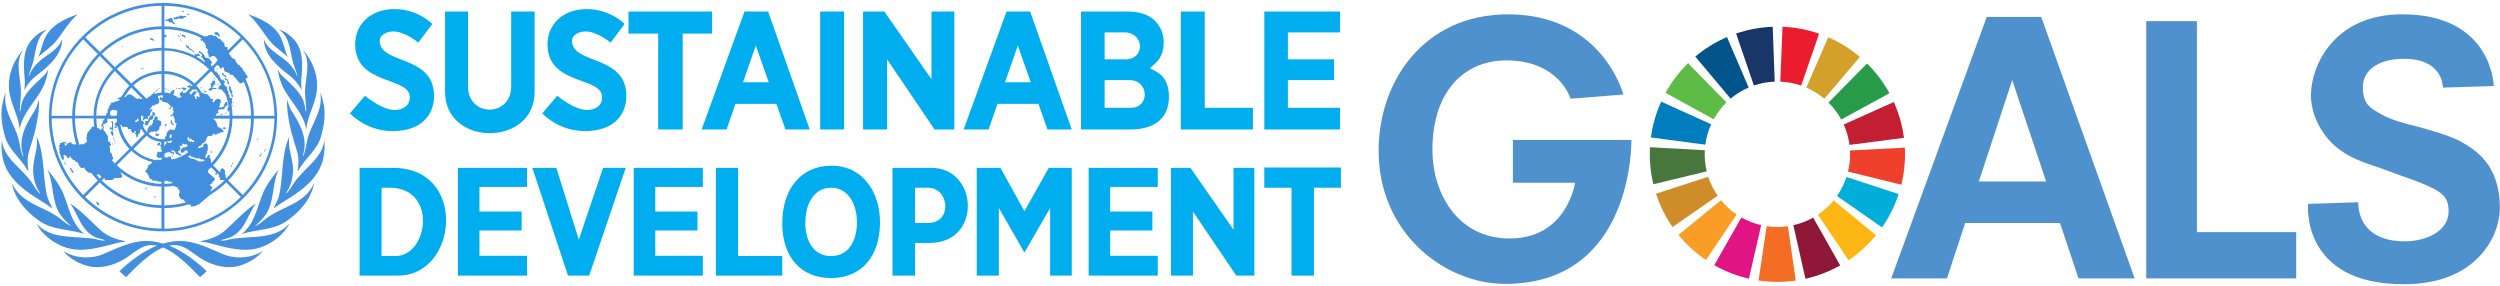<?xml version="1.0" encoding="UTF-8"?> <svg xmlns="http://www.w3.org/2000/svg" width="786" height="90" viewBox="0 0 786 90" fill="none"><g clip-path="url(#clip0_8863_174880)"><path d="M51.248 0.945C45.474 0.945 40.027 2.318 35.19 4.758L35.582 5.521C40.245 3.168 45.43 1.882 50.812 1.817V8.288C46.432 8.353 42.271 9.421 38.589 11.251L38.981 12.014C42.619 10.205 46.65 9.225 50.812 9.159V15.02C47.544 15.086 44.471 15.87 41.704 17.221C39.635 18.223 37.761 19.552 36.127 21.121L31.987 16.959C34.079 14.933 36.453 13.277 39.003 12.014L38.611 11.251C35.952 12.58 33.512 14.301 31.399 16.349L26.801 11.752C29.438 9.181 32.401 7.09 35.604 5.477L35.212 4.715C28.218 8.222 22.531 13.953 19.067 20.968C16.713 25.74 15.363 31.122 15.363 36.808C15.363 40.294 15.864 43.693 16.801 46.918L17.65 46.7C16.757 43.65 16.278 40.469 16.234 37.222H22.683C22.727 39.924 23.141 42.582 23.904 45.109L24.753 44.892C24.012 42.43 23.599 39.859 23.555 37.2H29.416C29.438 38.072 29.503 38.922 29.612 39.75C29.198 39.793 28.828 39.924 28.828 39.924L28.653 40.512C28.261 40.578 28 41.253 28 41.253C27.673 41.362 27.411 41.776 27.52 41.885C27.629 41.994 27.346 42.037 27.346 42.037V42.844L27.172 43.105L27.215 43.977C27.433 43.977 27.39 44.391 27.39 44.391C27.019 44.434 27.106 44.913 27.106 44.913L26.344 45.175L26.191 45.393L25.254 45.349L24.993 45.611C24.906 45.371 24.84 45.131 24.753 44.892L23.904 45.109C23.925 45.197 23.947 45.284 23.991 45.371H22.923L22.858 45.197L22.487 45.131L22.444 44.717L21.899 44.761L21.79 44.979L21.202 45.022C21.245 45.393 20.614 45.938 20.548 45.785C20.483 45.632 20.069 45.24 20.265 45.153C20.439 45.088 20.919 45.001 20.919 45.001V44.739L19.568 44.696L19.415 44.913L18.871 44.957V45.545L18.609 45.611C18.435 45.72 18.653 46.134 18.653 46.134C18.914 46.395 18.609 46.787 18.609 46.787C18.391 47.005 18.783 47.419 18.783 47.419C19.067 47.484 18.609 47.702 18.609 47.702C18.674 48.073 18.892 48.182 18.892 48.182C18.674 48.552 19.045 48.726 19.045 48.726L19.088 49.358L19.35 49.511V49.925L19.502 50.186H20.091L20.069 49.315C19.568 48.726 20.505 48.574 20.548 48.792C20.592 49.01 20.984 49.118 20.984 49.118C21.049 49.663 21.681 49.99 21.855 49.445C22.03 48.901 22.182 49.227 22.291 49.489C22.4 49.75 23.097 50.382 23.097 50.382H23.642L23.708 50.905C24.318 50.862 24.514 50.949 24.753 51.777C25.015 52.626 25.69 52.844 25.69 52.844L26.191 52.801C26.191 52.365 26.692 52.866 26.692 53.106C26.692 53.324 27.673 54.173 27.673 54.173L28.653 54.391L28.828 54.544C29.438 55.306 30.07 56.025 30.745 56.744L26.17 61.32C22.117 57.158 19.241 52.125 17.651 46.7L16.801 46.918C18.478 52.626 21.529 57.921 25.843 62.257C28.762 65.176 32.118 67.551 35.756 69.272L36.192 68.51C32.749 66.876 29.59 64.675 26.78 61.93L31.355 57.354C33.73 59.664 36.453 61.516 39.373 62.845L39.809 62.082C36.933 60.775 34.297 58.989 31.965 56.744L32.815 55.895C32.858 55.982 32.902 56.069 32.902 56.2C32.968 56.744 33.229 56.635 33.229 56.635L35.299 56.592L36.018 55.96L37.87 55.916C38.807 55.873 38.24 54.587 38.044 54.587C37.935 54.5 37.913 54.326 37.935 54.13C39.417 55.263 41.007 56.2 42.685 56.919L43.121 56.156C41.181 55.35 39.351 54.217 37.717 52.844L36.737 51.929L41.291 47.375C42.772 48.77 44.471 49.816 46.324 50.469C46.825 50.644 47.347 50.796 47.87 50.927C47.783 51.014 47.74 51.079 47.761 51.123C47.827 51.297 47.478 51.493 47.478 51.493L47.151 51.602L46.934 51.929L46.498 52.082L46.432 52.844L46.215 52.997V53.324L45.953 53.389V53.563L45.583 53.607L45.8 54.152L46.084 54.304C46.585 54.37 46.367 55.001 46.367 55.001L46.65 55.045L46.803 55.459L47.086 56.047C47.195 56.483 47.522 56.374 47.674 56.352C47.827 56.309 47.958 56.788 47.958 56.788L49.396 56.831C49.396 56.831 49.33 56.984 49.57 57.049C49.701 57.093 50.267 57.137 50.768 57.137V57.79C48.088 57.747 45.517 57.158 43.121 56.156L42.685 56.919C45.212 57.986 47.936 58.618 50.768 58.662V64.523C46.912 64.457 43.186 63.608 39.765 62.061L39.33 62.823C42.881 64.436 46.759 65.329 50.768 65.394V71.865C45.626 71.8 40.659 70.645 36.148 68.488L35.713 69.251C40.484 71.538 45.757 72.737 51.204 72.737C56.912 72.737 62.425 71.408 67.392 68.902C70.748 67.203 73.864 64.959 76.609 62.235C79.485 59.359 81.816 56.069 83.537 52.517C85.869 47.702 87.111 42.364 87.111 36.852C87.111 32.168 86.217 27.614 84.496 23.387C82.709 18.986 80.051 14.933 76.587 11.469C73.101 7.983 69.048 5.325 64.604 3.538C60.442 1.839 55.91 0.945 51.248 0.945L51.248 0.945ZM51.683 1.817C56.084 1.86 60.377 2.732 64.342 4.344C68.525 6.022 72.382 8.528 75.715 11.774L71.837 15.652C71.706 15.696 71.554 15.696 71.467 15.652C71.205 15.543 71.576 15.282 71.576 15.282V14.999L71.358 14.781C71.358 14.781 70.748 14.846 70.704 14.737C70.661 14.628 70.552 14.149 70.552 14.149L70.508 13.517L70.247 13.408L70.203 13.19L69.811 13.234V12.798L69.593 12.733L69.375 12.624L69.331 12.188L68.525 12.144L68.264 11.774L67.981 11.338L67.066 11.273L66.848 11.055L66.477 10.989L66.216 10.88L66.107 11.055L65.41 11.098L65.366 11.316C65.148 11.425 64.56 11.425 64.102 11.425C63.383 11.055 62.708 10.684 61.967 10.379L61.662 11.185C62.272 11.425 62.773 11.73 63.361 12.035C63.318 12.166 63.274 12.253 63.187 12.253C63.013 12.253 63.078 12.732 63.078 12.732C63.078 12.732 63.558 12.732 63.688 12.776C63.841 12.82 63.841 13.19 63.841 13.19C64.385 13.146 64.603 13.887 64.538 14.083C64.473 14.258 64.756 14.258 64.756 14.258C64.756 14.258 64.756 14.846 64.691 14.998C64.625 15.151 65.17 15.26 65.301 15.478C65.453 15.696 65.235 16.436 65.126 16.48C65.017 16.524 65.409 16.633 65.388 16.807C65.344 16.981 65.497 16.807 65.54 17.112C65.584 17.395 65.649 18.027 65.649 18.027L66.15 18.071C66.216 17.591 67.153 17.57 67.305 17.635C67.915 17.853 68.394 18.811 68.394 19.029C68.394 19.247 68.002 19.291 68.002 19.291L68.024 19.53L66.76 20.794C66.63 20.707 66.499 20.663 66.434 20.729C66.259 20.838 66.325 19.966 66.325 19.966C66.325 19.966 66.651 19.748 66.804 19.857C66.957 19.966 65.584 18.027 65.279 18.201C64.996 18.376 64.342 18.027 64.364 17.678C64.407 17.352 63.056 16.24 63.056 16.24C63.056 16.24 62.621 15.957 62.555 16.175C62.49 16.393 62.337 16.545 62.555 16.654C62.773 16.763 62.73 16.48 62.991 16.72C63.252 16.981 63.71 17.308 63.536 17.526C63.361 17.744 63.144 17.809 63.144 17.809L63.405 18.114H63.797L63.863 18.746C63.863 18.746 64.298 18.964 64.407 19.225C64.473 19.4 64.495 19.509 64.473 19.617C63.667 19.007 62.817 18.441 61.945 17.94C61.945 17.874 61.967 17.809 61.945 17.744C61.88 17.482 62.229 17.373 62.425 17.678L62.795 17.635L62.861 17.308L62.359 16.894H61.967C61.967 16.894 61.924 17.177 61.684 17.068C61.422 16.959 61.575 17.003 61.357 16.959C61.161 16.916 61.205 17.33 61.248 17.526C60.682 17.243 60.115 16.981 59.527 16.741C57.065 15.739 54.428 15.173 51.683 15.129V11.796C51.923 11.796 52.032 11.708 52.054 11.621C52.097 11.469 52.119 11.447 52.337 11.403C52.555 11.36 52.293 10.924 52.075 10.968C51.923 10.989 51.77 10.946 51.683 10.837V9.159C55.169 9.203 58.525 9.9 61.662 11.185L61.967 10.379C58.742 9.072 55.257 8.353 51.661 8.309L51.683 1.817ZM57.74 3.364L57.392 3.582L57.152 3.429L57.043 3.625L57.326 3.8L57.392 3.843L57.457 3.8L57.849 3.538L57.74 3.364ZM59.396 4.235L59.113 4.475L58.939 4.279L58.786 4.431L59.048 4.693L59.113 4.758L59.178 4.693L59.549 4.41L59.396 4.235ZM24.47 4.431C20.875 5.826 16.997 7.264 14.665 10.968C13.293 13.125 13.097 15.696 12.029 17.918C14.034 16.044 16.343 14.65 18.043 12.428C20.069 9.748 21.834 6.741 24.47 4.431ZM78.003 4.431C80.639 6.763 82.426 9.748 84.452 12.428C86.152 14.672 88.461 16.044 90.466 17.918C89.398 15.674 89.18 13.125 87.829 10.968C85.476 7.264 81.62 5.826 78.003 4.431ZM56.782 4.889C56.629 4.911 56.477 4.976 56.455 5.041C56.411 5.194 56.193 5.216 56.193 5.216L55.365 5.281C55.3 5.499 54.864 5.652 54.821 5.499C54.733 5.172 54.276 5.913 54.755 6.044C55.235 6.196 55.692 6.044 55.692 6.044L55.801 5.826L57.609 5.869C57.762 5.717 57.827 5.499 57.827 5.499C57.827 5.499 58.263 5.347 58.438 5.434C58.612 5.499 58.481 4.911 58.285 4.998C58.111 5.063 57.74 5.042 57.74 5.042H57.087C57.087 4.911 56.934 4.867 56.782 4.889L56.782 4.889ZM53.666 5.63L53.187 5.804L52.685 6.131L52.141 6.196L51.858 6.523L53.012 6.632L53.23 7.002L54.058 7.068L54.603 7.612C55.082 7.765 55.191 7.547 54.886 7.286L54.407 6.806V6.392L54.254 6.24L54.102 5.717L53.666 5.63ZM14.753 9.334C12.922 9.813 11.376 10.99 10.003 12.515C7.127 15.718 7.366 20.424 7.759 24.629C7.868 25.936 7.802 27.026 7.671 28.355C8.543 26.568 9.959 24.869 11.659 23.605C15.406 20.772 19.502 17.112 19.568 12.319C18.326 15.783 14.556 17.221 12.051 19.574C10.722 20.816 9.698 22.319 9.109 23.888L9.022 23.823C9.327 22.428 9.916 21.186 10.329 19.835C11.375 16.153 11.179 11.774 14.752 9.334L14.753 9.334ZM87.742 9.334C91.294 11.774 91.098 16.153 92.187 19.835C92.579 21.165 93.168 22.428 93.494 23.823L93.407 23.888C92.819 22.319 91.795 20.816 90.466 19.574C87.96 17.199 84.191 15.783 82.949 12.319C83.014 17.134 87.111 20.794 90.858 23.605C92.536 24.869 93.974 26.568 94.845 28.355C94.693 27.026 94.627 25.914 94.758 24.629C95.15 20.424 95.39 15.718 92.514 12.515C91.119 10.99 89.572 9.791 87.742 9.334L87.742 9.334ZM68.068 10.053C67.785 10.053 67.349 10.249 67.392 10.467C67.436 10.641 67.567 10.837 67.872 10.902L68.416 11.077C68.416 11.077 69.092 11.883 69.07 11.491C69.005 10.38 68.482 10.358 68.308 10.14C68.264 10.096 68.177 10.053 68.068 10.053V10.053ZM56.716 10.51L56.564 10.837L56.76 10.924L56.912 10.597L56.716 10.51ZM57.392 10.859C57.37 10.837 57.174 11.12 57.021 11.207C57.196 11.295 57.435 11.425 57.435 11.425C57.718 11.425 57.915 11.643 57.915 11.752C57.915 11.861 58.307 11.818 58.307 11.818L58.35 11.556L58.067 11.186L57.806 11.011C57.806 11.033 57.392 10.99 57.392 10.859L57.392 10.859ZM57.021 11.207C56.847 11.12 56.738 11.077 56.934 11.207C56.956 11.229 56.999 11.229 57.021 11.207ZM55.823 11.098L55.801 11.316L56.106 11.338L56.324 11.687L56.498 11.578L56.237 11.164L56.215 11.12H56.172C56.172 11.142 55.823 11.098 55.823 11.098L55.823 11.098ZM47.456 12.014C47.26 12.014 47.086 12.057 47.086 12.123C47.13 12.297 47.413 12.537 47.413 12.537C47.413 12.537 47.958 12.58 48.001 12.689C48.045 12.798 48.393 12.841 48.437 12.733C48.48 12.624 48.611 12.406 48.284 12.406C47.958 12.406 48.023 12.232 47.914 12.101C47.849 12.035 47.653 12.014 47.456 12.014V12.014ZM76.326 12.384C79.572 15.696 82.056 19.552 83.755 23.735C85.368 27.723 86.239 32.015 86.283 36.416H79.811C79.768 32.886 79.071 29.466 77.807 26.285C77.633 25.827 77.437 25.37 77.219 24.912C77.284 24.716 77.393 24.52 77.633 24.585C78.003 24.694 77.742 23.779 77.742 23.779C77.742 23.779 77.24 23.409 77.262 23.234C77.306 23.06 76.761 22.69 76.783 22.537C76.827 22.385 76.304 22.101 76.347 21.949C76.391 21.796 76.086 21.404 76.086 21.404L75.541 20.881L75.476 20.555L75.04 20.511L74.168 19.443L74.212 19.138L73.951 19.095V18.681L73.689 18.528L73.297 18.485L72.491 17.613L72.425 17.199H72.033L72.099 16.567L76.326 12.384ZM56.651 12.384V12.711L57.043 12.754L56.934 12.449L56.651 12.384ZM26.169 12.384L30.745 16.981C28.61 19.182 26.823 21.709 25.494 24.52C23.751 28.137 22.749 32.167 22.683 36.438H16.212C16.278 31.143 17.52 26.045 19.786 21.426C21.398 18.136 23.533 15.086 26.169 12.384ZM58.416 14.105C58.372 14.105 58.35 14.127 58.35 14.149C58.35 14.258 58.503 14.258 58.568 14.476C58.634 14.694 58.612 15.064 58.939 15.129C59.265 15.195 59.331 15.282 59.374 15.413C59.418 15.565 59.81 15.587 59.81 15.587L60.093 15.739L60.965 16.48V16.197C60.965 16.197 60.921 15.914 60.747 15.914C60.573 15.914 60.246 15.696 60.311 15.543C60.377 15.391 59.701 15.26 59.701 15.26C59.701 15.26 59.091 14.672 59.309 14.737C59.527 14.803 59.418 14.476 59.418 14.476C59.418 14.476 58.982 14.541 58.873 14.519C58.764 14.476 58.808 14.149 58.808 14.149C58.808 14.149 58.525 14.084 58.416 14.105L58.416 14.105ZM38.502 14.367L38.349 14.519L38.567 14.737L38.719 14.585L38.502 14.367ZM7.149 15.892C7.061 15.87 6.996 15.957 6.931 15.979C4.447 19.16 2.791 22.624 2.791 26.873C2.791 32.124 5.82 35.806 6.19 40.73C6.974 35.588 11.288 31.928 13.533 27.374C14.404 25.609 14.949 23.605 15.188 21.666C14.861 22.494 14.36 23.256 13.663 23.91C10.744 26.677 7.323 29.379 6.669 33.3C6.582 33.867 6.517 34.434 6.364 34.978C6.234 35.044 6.234 34.891 6.19 34.847L6.56 30.011C6.909 25.304 4.403 20.053 7.149 15.892V15.892ZM95.346 15.892C98.092 20.053 95.586 25.304 95.935 30.032L96.305 34.869C96.261 34.913 96.261 35.044 96.131 35C95.978 34.455 95.913 33.889 95.826 33.322C95.172 29.422 91.73 26.699 88.832 23.932C88.135 23.278 87.633 22.515 87.307 21.688C87.546 23.627 88.091 25.631 88.963 27.396C91.207 31.928 95.521 35.588 96.305 40.752C96.675 35.806 99.704 32.146 99.704 26.895C99.704 22.646 98.048 19.16 95.564 16.001C95.477 15.935 95.433 15.87 95.346 15.892ZM50.812 15.892V22.363C48.785 22.428 46.846 22.908 45.103 23.714L45.495 24.476C47.151 23.714 48.938 23.278 50.812 23.213V29.095C50.049 29.139 49.308 29.291 48.611 29.553L48.568 29.139L48.742 29.03L48.459 28.921L48.241 29.204L48.175 29.531L47.805 29.596V29.771H47.544V29.989C47.021 30.272 46.52 30.621 46.062 31.035L41.9 26.873C42.968 25.871 44.188 25.043 45.495 24.433L45.103 23.67C43.709 24.324 42.423 25.195 41.312 26.263L36.737 21.688C38.349 20.141 40.157 18.899 42.118 17.94C44.776 16.676 47.74 15.935 50.812 15.892L50.812 15.892ZM51.683 15.892C54.298 15.935 56.847 16.48 59.2 17.439C59.854 17.7 60.486 18.005 61.096 18.332C61.117 18.354 61.161 18.376 61.205 18.398C62.229 18.942 63.209 19.596 64.124 20.315C64.168 20.576 64.451 20.685 64.451 20.685L64.625 20.707C64.734 20.794 64.865 20.903 64.974 20.99V21.295C65.235 21.23 65.627 21.535 65.693 21.775L61.183 26.285C59.897 25.065 58.416 24.128 56.825 23.452C55.213 22.777 53.47 22.407 51.661 22.341L51.683 15.892ZM31.355 17.57L35.517 21.731C33.839 23.474 32.466 25.5 31.42 27.701C30.2 30.359 29.481 33.3 29.416 36.416H23.555C23.62 32.364 24.535 28.463 26.257 24.912C27.52 22.232 29.242 19.748 31.355 17.57ZM68.351 20.358C68.852 20.663 69.244 21.339 69.179 21.47C69.114 21.622 69.615 21.578 69.615 21.578C69.68 20.925 70.312 21.143 70.334 21.361C70.377 21.578 70.486 22.058 70.486 22.058L70.661 22.385L70.922 22.646L71.314 22.602L71.423 22.82L71.903 22.886C71.903 22.886 72.295 23.322 72.338 23.43C72.382 23.54 72.927 23.496 73.057 23.54C73.21 23.583 73.428 23.692 73.45 23.866C73.493 24.041 73.711 24.346 73.711 24.346C73.711 24.346 74.147 24.455 74.19 24.607C74.234 24.76 74.408 25.086 74.408 25.086L74.778 25.391L74.822 25.718L75.214 25.762L75.323 26.198L75.977 26.154L76.347 25.893C76.456 25.827 76.565 25.762 76.652 25.697C76.783 26.002 76.914 26.307 77.023 26.612C78.243 29.684 78.918 32.995 78.962 36.394H73.101C73.079 35.349 72.992 34.325 72.818 33.322C72.861 33.17 72.883 33.039 72.818 32.995C72.709 32.886 72.927 32.364 72.927 32.364C72.927 32.364 73.079 32.059 72.927 31.775C72.774 31.47 72.97 31.143 73.079 31.013L72.796 30.86L72.513 30.817L72.295 30.86C72.229 30.621 72.164 30.403 72.077 30.163L72.251 30.207V29.989L71.99 29.923C71.946 29.771 71.881 29.618 71.837 29.466L71.794 28.703L71.532 28.529L71.597 28.246L71.314 28.137L71.467 27.657L71.205 27.134H70.835C70.661 26.786 70.486 26.437 70.29 26.11C70.334 26.089 70.377 26.067 70.443 26.045C70.639 26.001 70.704 25.98 70.726 25.98L70.682 25.587L70.356 25.37L70.247 24.934C70.247 24.934 69.855 24.999 69.876 25.217C69.876 25.261 69.854 25.304 69.811 25.326C69.549 24.912 69.288 24.52 69.005 24.128C69.005 24.106 69.026 24.084 69.026 24.062C69.179 23.801 69.092 23.648 68.852 23.583C68.591 23.517 68.591 23.517 68.525 23.212C68.46 22.929 68.155 22.842 68.155 22.842L68.046 22.406L67.785 22.581C67.632 22.406 67.501 22.254 67.349 22.08L67.48 21.666C67.327 21.644 67.262 21.557 67.218 21.47L68.351 20.358ZM70.682 25.958C70.682 25.98 70.726 25.958 70.682 25.958V25.958ZM45.081 21.23L44.951 21.404L45.169 21.578L45.299 21.404L45.081 21.23ZM44.254 21.382L44.297 21.796H44.842C45.06 21.796 44.667 21.535 44.667 21.535C44.667 21.535 44.21 21.579 44.254 21.382H44.254ZM68.329 21.448L68.111 21.47L68.155 21.796L68.373 21.775L68.329 21.448ZM36.105 22.341L40.68 26.917C39.722 27.919 38.916 29.074 38.284 30.316C38.131 30.316 37.979 30.337 37.935 30.468C37.826 30.751 37.347 30.686 37.347 30.686L37.281 30.838L36.911 30.904L36.846 31.122L36.41 31.187L37.499 31.143C37.782 31.1 37.39 31.775 37.216 31.732L36.715 31.775L36.541 31.95H36.061L35.843 32.255L35.146 32.211C35.146 32.211 34.754 32.538 34.776 32.647C34.819 32.756 34.71 33.083 34.601 33.083C34.492 33.083 34.275 33.41 34.34 33.518C34.405 33.627 34.122 33.998 34.122 33.998L34.057 34.368L33.839 34.434V35.436L33.403 35.719V36.155L33.207 36.373H30.265C30.331 33.453 30.985 30.642 32.161 28.072C33.142 26.002 34.471 24.041 36.105 22.341L36.105 22.341ZM66.303 22.407C66.456 22.559 66.434 22.603 66.652 22.755C66.717 22.799 66.782 22.842 66.848 22.842C66.957 22.973 67.087 23.104 67.196 23.235L67.109 23.343C67.109 23.758 67.305 23.648 67.501 23.605C67.567 23.67 67.61 23.758 67.676 23.823C67.697 24.062 67.697 24.411 68.09 24.367C68.09 24.367 68.09 24.367 68.111 24.367C68.569 24.999 69.005 25.653 69.397 26.307L69.419 26.35C69.484 26.459 69.549 26.568 69.593 26.677C69.506 26.742 69.462 26.83 69.462 26.83L68.874 26.895V27.483L68.591 27.592L68.634 27.963L69.026 27.919C69.026 27.919 69.026 28.355 69.135 28.18C69.244 28.006 70.159 28.224 70.072 28.66C70.05 28.834 70.987 29.313 70.879 29.902C70.944 29.924 71.009 29.945 71.053 29.967C71.227 30.468 71.38 30.991 71.51 31.492L71.445 31.623C71.445 31.623 71.51 31.667 71.576 31.732C71.685 32.19 71.793 32.647 71.859 33.105C71.837 33.497 71.75 33.889 71.532 33.998C71.096 34.259 71.576 34.107 71.576 34.107L71.51 34.913C71.619 35.283 71.793 35.087 71.903 34.913C71.968 34.826 72.011 34.761 72.077 34.695C72.142 35.24 72.164 35.806 72.186 36.373H67.806C67.828 36.351 67.872 36.264 67.872 36.264L68.046 35.741L68.656 35.567L68.722 35.087L68.395 35.044C68.395 35.044 68.765 34.39 68.939 34.39C69.114 34.39 70.312 34.39 70.421 34.325C70.53 34.259 70.748 33.671 70.748 33.562C70.748 33.453 71.031 33.41 71.14 33.388C71.249 33.344 71.51 33.061 71.576 32.908C71.641 32.756 71.401 31.841 71.249 31.993C71.096 32.146 70.77 32.211 70.77 32.211L70.661 32.625L70.486 32.778C70.486 32.778 70.53 32.887 70.486 33.148C70.443 33.41 70.116 33.562 70.116 33.562L69.963 33.736C69.963 33.736 69.092 33.78 68.983 33.736C68.656 33.584 68.874 33.148 69.092 33.192C69.31 33.235 69.048 32.56 69.048 32.56L69.332 32.516C69.332 32.516 69.375 31.863 69.484 31.863C69.593 31.863 69.44 31.645 69.31 31.536C69.157 31.427 68.983 31.056 68.83 31.1C68.678 31.144 68.111 31.1 68.111 31.1L68.002 31.318L67.61 31.383C67.61 31.383 67.654 31.666 67.567 31.754C67.349 32.015 66.521 32.56 66.87 31.645L66.978 31.427V31.1L66.325 31.056C66.325 31.056 65.998 30.948 65.998 30.795C65.998 30.642 65.954 30.468 65.954 30.468L65.192 29.618L64.277 29.509L64.211 29.335L63.666 29.27C63.579 29.226 63.514 29.204 63.427 29.183C63.165 28.769 62.904 28.376 62.599 28.006C62.599 27.984 62.577 27.941 62.577 27.919C62.555 27.788 62.141 27.222 61.923 27.2C61.836 27.113 61.771 27.026 61.684 26.938L66.303 22.407ZM69.854 22.864C69.811 22.864 69.767 22.908 69.767 22.973C69.767 23.125 69.942 23.191 69.876 23.387C69.811 23.561 69.942 23.714 70.094 23.714C70.247 23.714 70.356 23.779 70.486 23.866C70.639 23.932 70.748 24.041 70.857 24.193L71.227 24.084C71.227 24.084 71.271 23.714 71.118 23.823C70.966 23.932 70.857 23.561 70.726 23.605C70.573 23.648 70.508 23.452 70.356 23.278C70.203 23.104 70.247 23.06 70.072 22.951C69.985 22.886 69.92 22.842 69.854 22.864L69.854 22.864ZM51.683 23.235C53.361 23.278 54.995 23.648 56.52 24.28C58.002 24.912 59.374 25.784 60.573 26.917L60.333 27.156C60.224 27.047 59.832 26.96 59.832 26.829C59.832 26.677 59.462 26.503 59.505 26.721C59.549 26.938 59.244 27.047 59.178 26.982C59.113 26.917 58.895 27.2 58.895 27.2C58.895 27.309 58.83 27.461 59.048 27.505C59.266 27.549 59.658 27.352 59.701 27.57C59.723 27.636 59.723 27.701 59.745 27.766L58.307 29.204C58.111 29.204 57.936 29.183 57.936 29.183C57.828 29.509 57.326 29.139 57.457 28.921C57.61 28.703 57.61 28.551 57.61 28.551L57.435 28.507L57.217 28.921C56.716 28.921 56.564 29.204 56.673 29.401C56.782 29.575 56.52 29.357 56.455 29.618C56.389 29.88 56.498 29.88 56.716 29.989C56.934 30.098 56.607 30.098 56.76 30.272C56.847 30.381 57.065 30.359 57.13 30.381L56.847 30.664C56.607 30.751 56.302 30.686 56.302 30.686C56.302 30.751 56.259 30.817 56.193 30.838C55.605 30.359 54.973 29.967 54.276 29.684C54.385 29.596 54.581 29.596 54.668 29.357C54.821 28.943 54.886 28.289 54.886 28.289C54.886 28.289 54.298 28.246 54.276 28.442C54.233 28.616 53.884 28.725 53.884 28.725C53.884 28.725 53.601 28.834 53.71 28.986C53.819 29.139 53.492 29.204 53.492 29.204C53.492 29.204 53.514 29.313 53.514 29.401C52.947 29.226 52.337 29.117 51.727 29.095L51.683 23.235ZM70.944 24.476L70.508 24.52C70.617 24.672 70.835 24.782 70.835 24.934C70.835 25.087 70.769 25.195 70.987 25.217C71.205 25.261 71.358 25.174 71.423 25.37C71.489 25.544 71.489 25.849 71.467 26.002C71.423 26.154 71.51 26.372 71.685 26.372C71.859 26.372 71.903 26.416 71.903 26.524C71.903 26.633 72.12 26.11 72.12 26.11C71.946 25.958 71.794 25.631 71.794 25.631C71.794 25.631 71.619 25.108 71.619 25.043C71.619 24.977 71.358 24.89 71.249 24.869C71.118 24.803 70.944 24.476 70.944 24.476V24.476ZM67.501 24.629L67.131 24.672L67.153 24.89L67.523 24.847L67.501 24.629ZM67.719 24.89V25.065H67.937V24.89H67.719ZM67.436 25.239C67.436 25.239 67.218 25.522 66.782 25.392C66.782 25.392 66.717 26.089 66.499 26.241H65.998C65.998 26.241 66.107 26.416 66.216 26.546C66.325 26.655 66.586 26.873 66.325 27.026C66.063 27.178 66.368 27.134 66.368 27.134C66.368 27.134 66.325 27.897 65.998 27.788C65.671 27.679 65.562 28.202 65.562 28.333C65.562 28.485 66.848 28.529 66.652 28.333C66.543 28.224 66.804 27.962 66.804 27.962C66.804 27.962 67.676 28.028 67.85 28.028C68.024 28.028 68.177 27.984 68.068 27.81C67.959 27.636 67.632 27.657 67.632 27.657C67.632 27.657 67.196 27.766 66.804 27.549C66.412 27.331 66.87 27.265 66.957 27.265C67.022 27.265 67.349 27.004 67.218 26.829C67.066 26.655 67.218 26.307 67.218 26.459C67.218 26.612 67.61 26.677 67.697 26.568C67.763 26.459 67.697 26.132 67.523 26.023C67.349 25.914 67.85 25.849 67.697 25.653C67.501 25.479 67.436 25.239 67.436 25.239L67.436 25.239ZM68.155 26.35V26.612H68.373V26.35H68.155ZM68.634 26.481L68.525 26.699L68.721 26.808L68.83 26.59L68.634 26.481ZM72.164 26.786C72.077 26.808 72.229 27.222 72.142 27.287C72.033 27.352 71.968 27.505 71.859 27.614C71.75 27.723 72.077 27.875 72.077 27.984C72.077 28.093 72.142 28.638 72.142 28.638C72.142 28.638 72.404 28.747 72.425 28.899C72.469 29.052 72.425 29.335 72.534 29.379C72.643 29.422 72.861 29.553 72.796 29.706C72.73 29.858 72.73 30.141 72.73 30.141L72.883 30.468L73.166 30.642C73.166 30.642 73.275 29.771 73.101 29.727C72.927 29.684 72.992 29.183 72.992 29.183C72.992 29.183 73.166 28.485 72.883 28.485C72.6 28.485 72.817 28.115 72.621 28.006C72.447 27.897 72.556 27.374 72.469 27.244C72.403 27.091 72.403 26.917 72.207 26.808C72.186 26.786 72.164 26.764 72.164 26.786H72.164ZM63.362 27.483L62.991 27.527L63.013 27.745L63.383 27.701L63.362 27.483ZM57.871 27.505C57.762 27.505 57.653 27.527 57.653 27.527L57.065 27.592L57.021 27.854L57.413 27.897C57.413 27.897 57.588 28.05 57.588 28.159C57.588 28.268 57.849 28.377 57.98 28.377C58.133 28.377 58.525 28.093 58.525 28.093C58.525 28.093 58.699 27.57 58.568 27.614C58.416 27.658 58.133 27.875 58.089 27.658C58.111 27.527 57.98 27.505 57.871 27.505L57.871 27.505ZM41.29 27.527L44.842 31.078L44.493 31.056C44.341 31.383 43.992 31.013 43.992 31.013C43.927 30.795 43.404 31.013 43.404 31.013C43.404 31.427 42.707 30.838 42.707 30.838L41.443 29.923C40.724 29.27 39.635 30.098 39.591 30.294C39.613 30.577 39.373 30.577 39.133 30.533C39.722 29.444 40.441 28.442 41.29 27.527V27.527ZM55.562 27.614L55.344 27.657L55.409 27.984L55.627 27.941L55.562 27.614ZM56.738 27.679L55.932 27.723V27.941L56.738 27.897V27.679ZM49.94 27.745V27.963H50.223V27.745H49.94ZM51.792 27.788L51.77 28.006L52.032 28.05L52.054 27.832L51.792 27.788ZM52.272 27.897L52.25 28.115L52.511 28.159L52.533 27.941L52.272 27.897ZM49.33 27.963L49.308 28.181L49.57 28.224L49.592 28.006L49.33 27.963ZM55.3 27.985L55.191 28.028L55.257 28.246L55.365 28.202L55.3 27.985ZM64.081 28.072L63.972 28.333L64.168 28.42L64.277 28.159L64.081 28.072ZM61.379 28.115C61.379 28.115 61.597 28.159 61.771 28.203C61.945 28.42 62.12 28.638 62.272 28.856L61.815 28.791L61.531 28.747L60.987 28.703C60.442 29.074 60.333 29.51 60.333 29.51C60.093 29.989 59.549 29.488 59.549 29.139L60.507 28.181C60.573 28.181 60.616 28.181 60.682 28.181C60.9 28.181 61.379 28.115 61.379 28.115V28.115ZM52.751 28.181V28.398H53.034V28.181C53.056 28.181 52.751 28.181 52.751 28.181ZM49.09 28.224L49.047 28.442L49.33 28.508L49.374 28.29C49.395 28.311 49.09 28.224 49.09 28.224ZM49.003 28.529L48.785 28.573L48.829 28.791L49.047 28.747L49.003 28.529ZM53.295 28.529H53.078V28.791H53.295V28.529ZM64.691 28.638C64.56 28.638 64.386 28.66 64.298 28.682C64.124 28.725 64.146 28.856 64.298 29.052L64.734 28.987C64.734 28.987 65.061 28.834 64.996 28.725C64.974 28.638 64.843 28.638 64.691 28.638V28.638ZM62.272 28.856C62.403 29.052 62.534 29.248 62.664 29.423C62.621 29.51 62.599 29.64 62.642 29.771C62.752 30.316 62.926 30.534 62.577 30.534C62.207 30.534 62.141 30.25 62.141 30.25C62.141 30.25 61.858 30.142 61.858 30.294C61.858 30.447 61.749 30.73 61.858 30.882C61.967 31.035 61.706 31.253 61.597 31.144C61.488 31.035 61.205 30.708 61.27 30.599C61.335 30.49 60.769 29.793 61.335 29.684C61.923 29.575 61.292 29.248 61.51 29.161L61.793 29.009H62.076L62.272 28.856ZM1.832 28.987C1.244 30.207 1.026 31.58 0.721 32.909C0.067 36.351 0.721 39.99 1.658 43.171C2.835 47.136 6.691 49.947 8.674 53.586L8.935 53.803C8.652 51.842 8.499 49.707 9.066 47.834C9.916 44.827 10.983 41.907 11.528 38.791C11.964 36.373 12.465 33.65 12.182 31.318C11.855 32.582 11.528 33.824 10.831 34.913C8.194 38.987 5.493 43.781 7.345 48.966C7.301 49.032 7.236 49.097 7.17 49.054C6.43 47.332 6.255 45.393 5.776 43.563C4.49 38.682 0.743 34.608 1.832 28.987V28.987ZM100.663 28.987C101.752 34.608 98.026 38.682 96.741 43.541C96.261 45.371 96.087 47.332 95.346 49.032C95.281 49.075 95.216 48.988 95.172 48.945C97.024 43.759 94.322 38.987 91.686 34.891C90.989 33.824 90.662 32.56 90.335 31.296C90.052 33.649 90.553 36.351 90.989 38.77C91.555 41.885 92.601 44.805 93.451 47.812C94.017 49.685 93.865 51.799 93.582 53.782L93.843 53.564C95.804 49.947 99.682 47.114 100.859 43.149C101.796 39.99 102.449 36.329 101.796 32.887C101.469 31.601 101.229 30.207 100.663 28.987V28.987ZM51.182 29.945L51.248 30.817L50.855 30.686H50.594L50.485 30.468L50.267 30.425V31.231L50.485 31.405L50.659 31.58L51.03 31.623L51.095 32.059L52.01 32.102L52.119 32.277L52.664 32.32L53.71 33.388L53.644 33.715L53.47 33.824C53.535 34.085 52.99 33.933 52.99 33.933V34.151L53.252 34.194L53.513 34.347L53.884 33.715C54.276 33.453 54.472 33.824 54.494 34.042C54.538 34.26 54.32 34.216 54.32 34.216V34.739L54.537 34.804C54.908 35.24 54.385 35.502 54.385 35.502L54.276 35.872C54.167 36.199 53.775 36.133 53.775 36.133L53.622 36.351L53.187 36.46L54.036 36.569C54.123 36.264 54.341 36.199 54.45 36.351C54.559 36.504 54.559 36.765 54.559 36.765L54.777 36.809L54.733 37.223L54.951 37.288V38.465L55.213 38.748C55.649 38.574 55.649 38.857 55.431 39.01C55.213 39.162 55.365 39.816 55.365 39.816L55.191 39.99V40.295L54.973 40.447V40.861C54.603 40.687 54.167 40.752 54.058 40.861C53.731 40.644 53.034 40.709 53.034 40.905C53.252 41.188 52.773 41.276 52.773 41.276L52.511 41.559C52.685 41.929 52.337 41.973 52.337 41.973V42.67L51.901 43.084L51.923 43.737C51.705 43.759 51.465 43.781 51.247 43.781C49.548 43.781 47.957 43.171 46.694 42.06C46.715 42.038 46.737 42.038 46.759 41.995C46.933 41.711 47.239 41.668 47.239 41.668L47.347 41.406L48.328 41.45C48.393 41.036 48.873 41.188 48.873 41.384C48.873 41.559 49.243 41.428 49.243 41.428L49.504 41.014H49.897L49.94 40.578L50.114 40.469V39.816C50.703 39.641 50.616 39.075 50.616 39.075L50.768 38.901L50.703 38.639C50.419 38.53 50.55 38.269 50.746 38.334C50.921 38.4 50.485 38.007 50.485 38.007C50.267 38.182 50.093 37.789 50.093 37.789H49.548V37.267L49.483 36.787L48.938 36.526L48.546 36.896L48.48 37.419V37.746L48.11 37.811L48.044 38.813L47.761 38.922L47.805 39.293L47.413 39.402L47.02 39.511L46.868 39.947L46.585 40.121L46.432 40.556L46.258 41.602C45.757 41.058 45.321 40.469 45.016 39.816C45.081 39.554 45.081 39.315 45.081 39.315C44.755 39.162 44.929 38.661 45.299 39.097C45.67 39.532 45.081 38.203 45.081 38.203L44.798 37.942L44.428 37.898C44.362 37.55 44.341 37.179 44.341 36.809C44.341 36.656 44.341 36.504 44.362 36.351C44.471 36.242 44.58 36.308 44.58 36.308L44.798 36.482L45.125 36.744L45.169 36.962L44.951 37.07L44.907 37.375L45.016 37.789H45.299C45.408 37.201 46.171 37.201 46.389 37.572L46.606 37.049C46.105 36.787 46.606 36.395 46.737 36.569C46.89 36.744 47.217 36.09 47.217 36.09C47.217 36.09 47.478 36.417 47.217 35.981C46.955 35.545 47.391 35.327 47.391 35.327C47.325 34.892 47.87 34.957 47.87 34.957L47.914 34.369L47.413 34.325C47.304 34.848 46.868 34.391 47.086 34.282C47.304 34.173 47.522 33.955 47.522 33.955V33.628L47.739 33.562L47.783 33.192H48.328L48.807 32.974L48.916 32.8L49.417 32.756L50.136 32.103L50.071 31.819C49.635 31.819 50.071 31.493 50.071 31.493L50.136 30.948H49.744L49.679 30.163C50.158 30.011 50.659 29.946 51.182 29.946L51.182 29.945ZM73.231 32.081L73.188 32.364L73.406 32.386L73.449 32.081H73.231ZM73.101 33.061L72.992 33.279L73.188 33.388L73.297 33.17L73.101 33.061ZM35.517 34.521C35.865 34.499 36.105 34.695 36.105 34.695L36.606 34.652C36.737 34.739 36.824 34.826 36.867 34.935C36.824 35.284 36.78 35.61 36.78 35.959C36.737 36.046 36.693 36.111 36.693 36.111C36.649 36.177 36.628 36.286 36.606 36.395H35.233V36.373L34.841 36.329C34.405 36.068 34.623 35.109 34.623 35.109C34.928 34.695 35.255 34.543 35.516 34.521L35.517 34.521ZM48.088 35.218L48.023 35.392H47.849L47.805 35.698H48.023L48.066 35.915L47.914 36.068L47.848 36.242L47.565 36.308L46.911 36.94L46.868 37.223L46.694 37.484L46.476 38.029L45.713 38.072L45.561 38.726L45.67 39.271L46.323 39.532L46.389 39.162L46.606 39.053L46.65 38.683L46.803 38.421L47.02 38.16L47.086 37.855L47.456 37.637L47.892 37.571L48.066 37.353L48.132 36.918L48.154 36.591L48.306 36.373L48.742 36.199V35.502H48.524L48.48 35.24L48.088 35.218ZM70.813 35.436L70.769 35.654L71.162 35.719L71.205 35.502L70.813 35.436ZM69.92 35.741L69.811 35.806L69.549 35.959L69.31 35.806L69.201 35.981L69.484 36.155L69.549 36.199L69.593 36.177L69.811 36.046L69.833 36.112L70.029 36.024L69.963 35.85L69.92 35.741ZM73.079 37.288H78.94C78.874 41.319 77.96 45.132 76.347 48.574C75.04 51.385 73.275 53.934 71.14 56.135L70.987 55.982C70.966 55.568 70.944 55.045 70.944 55.045L70.769 54.871L70.726 53.956C70.878 53.477 70.029 52.779 69.963 52.932C69.898 53.084 69.419 52.975 69.419 53.106C69.419 53.259 69.135 53.978 69.266 54.239C69.266 54.261 69.266 54.261 69.288 54.283L67 51.995C68.787 50.143 70.181 48.051 71.205 45.764C72.36 43.105 73.014 40.251 73.079 37.288L73.079 37.288ZM79.811 37.288H86.282C86.217 42.583 84.975 47.594 82.796 52.082C81.141 55.503 78.94 58.618 76.325 61.298L71.75 56.723C73.994 54.413 75.781 51.799 77.11 48.966C78.809 45.35 79.746 41.384 79.811 37.288ZM67.131 37.288H72.207C72.142 40.142 71.51 42.866 70.421 45.328C69.44 47.55 68.068 49.577 66.412 51.319C66.347 50.579 66.172 49.773 66.172 49.773L65.889 49.62L65.954 48.727H65.562L64.909 49.577L64.843 49.816L64.473 49.446L64.669 49.25L64.625 48.814L64.887 48.596V48.226L65.105 48.16L65.148 47.354L65.323 47.31V45.546L64.778 45.023C64.734 45.197 64.168 45.197 64.168 45.197C64.168 45.197 64.015 45.459 63.906 45.459C63.797 45.459 64.059 45.785 63.972 46.003C63.906 46.221 63.601 46.221 63.601 46.221L63.056 46.374L62.904 46.548H62.337L62.294 46.221C62.359 46.156 62.403 46.069 62.468 46.003L62.926 45.873L63.296 45.698L63.471 45.328C63.514 44.957 63.95 45.001 63.95 45.001C63.95 45.001 64.778 44.304 64.821 43.977C64.865 43.65 65.148 42.735 65.649 42.735H66.586C66.957 42.583 66.848 42.103 66.848 42.103L67.327 42.038L67.392 42.299C67.392 42.299 68.046 42.365 68.111 42.256C68.177 42.147 68.329 41.885 68.504 41.994C68.678 42.103 69.266 41.733 69.266 41.733C69.31 41.471 70.203 41.58 70.203 41.58L70.312 41.253C70.312 41.253 69.702 40.404 69.593 40.404C69.484 40.404 68.896 39.881 68.83 40.077C68.242 39.924 68.286 39.118 68.286 39.118L68.068 38.595C68.068 38.29 67.523 37.68 67.414 37.745C67.174 37.615 67.109 37.44 67.131 37.288L67.131 37.288ZM30.287 37.288H32.837L32.858 37.484L32.314 38.072L32.379 38.661L32.052 38.77L31.987 39.031L31.834 39.794L32.205 39.837C32.379 39.772 32.357 40.317 32.205 40.382C32.052 40.447 31.66 40.6 31.878 40.752C32.096 40.905 31.29 40.861 31.29 40.643C31.29 40.426 30.854 40.23 30.745 40.317C30.68 40.36 30.592 40.251 30.527 40.142C30.396 39.205 30.309 38.247 30.287 37.288L30.287 37.288ZM34.035 37.288H34.209C34.296 37.31 34.383 37.353 34.383 37.353L34.885 37.397L34.928 37.31H36.65L36.802 38.247L36.323 38.661C35.931 38.879 35.931 39.401 36.366 39.511C36.65 39.554 36.541 40.251 36.105 39.772C35.451 39.772 36.475 40.36 36.17 40.208C36.824 40.535 36.671 39.924 36.671 39.924L36.998 39.663C37.129 40.382 37.325 41.101 37.565 41.776C38.24 43.65 39.286 45.35 40.658 46.831L36.083 51.407C35.778 51.102 35.495 50.775 35.233 50.448C35.299 50.23 35.429 49.99 35.429 49.99C35.909 49.685 35.321 49.228 35.321 49.228C35.386 48.792 35.059 48.269 35.059 48.269C34.405 47.834 34.58 46.984 34.58 46.984V46.395C34.035 45.873 34.798 45.807 34.798 45.807C35.059 45.371 34.623 45.045 34.623 45.045L34.58 44.565L33.991 44.5L33.926 42.779L32.619 40.905C32.357 40.84 32.553 40.382 32.553 40.382C32.88 40.208 32.488 39.75 32.488 39.75L32.444 38.944L33.207 38.879L33.381 38.595H33.752L33.708 37.637C33.817 37.375 33.926 37.31 34.035 37.288L34.035 37.288ZM43.077 37.288H43.491C43.513 37.55 43.535 37.811 43.578 38.051L43.36 38.116L43.295 37.964L43.186 38.377H42.532L42.489 37.942L42.881 37.833L43.033 37.615L43.077 37.288ZM53.818 37.789C53.753 37.789 53.688 37.833 53.644 37.964V38.443C53.644 38.443 54.145 39.249 54.341 39.358C54.516 39.467 54.821 39.227 54.625 39.096C54.08 38.726 54.123 38.247 53.971 37.92C53.927 37.855 53.884 37.789 53.818 37.789ZM34.885 38.116L34.928 38.377H35.103C35.386 38.9 35.146 40.142 35.146 40.142C35.146 40.142 34.71 40.186 34.645 39.968C34.58 39.75 34.384 40.447 34.536 40.556C34.689 40.665 35.19 40.556 35.233 40.97C35.277 41.384 35.56 40.709 35.56 40.709V38.203L34.885 38.116ZM52.293 38.857L51.64 39.336C51.966 39.38 52.01 39.706 52.032 39.859C52.119 40.186 52.097 39.336 52.25 39.38C52.402 39.401 52.293 38.857 52.293 38.857H52.293ZM37.804 39.14C38.109 39.249 38.458 39.75 38.458 39.837C38.458 39.946 39.896 39.881 39.896 39.881C40.288 40.142 40.441 40.796 40.441 40.796C40.833 40.273 41.682 40.752 41.051 41.057C41.639 41.428 41.639 41.755 41.639 41.755C42.118 41.602 42.118 41.972 42.118 42.081C42.118 42.19 42.271 41.537 42.271 41.537C41.726 41.123 42.99 40.992 42.641 41.711L42.423 42.038L42.794 42.321L42.837 43.171C43.644 43.105 43.426 42.103 43.426 42.103L43.796 42.038C43.796 41.711 44.057 41.885 44.057 41.885C43.883 41.014 44.232 40.643 44.45 40.513C44.733 41.057 45.081 41.559 45.495 42.016L41.334 46.178C40.048 44.805 39.09 43.236 38.458 41.515C38.153 40.752 37.957 39.968 37.804 39.14H37.804ZM70.617 40.012C70.312 39.99 69.942 40.208 70.05 40.36C70.268 40.643 70.639 40.513 70.769 40.535C70.922 40.578 71.053 40.643 70.922 40.208C70.878 40.077 70.748 40.012 70.617 40.012ZM36.17 40.513C36.083 40.513 36.018 40.578 36.018 40.665C36.018 40.752 36.083 40.818 36.17 40.818C36.257 40.818 36.323 40.752 36.323 40.665C36.344 40.6 36.257 40.513 36.17 40.513ZM35.778 41.014L35.233 41.384L34.863 41.166V42.038L35.451 42.8L35.669 42.278L35.734 41.951L35.473 41.842L35.517 41.297L35.734 41.254L35.778 41.014ZM49.178 41.929L48.851 41.972L48.894 42.495L49.112 42.67L49.504 42.779C49.504 42.779 50.049 42.626 50.093 42.19L49.265 42.147L49.178 41.929ZM53.753 42.212C54.058 42.212 53.993 42.953 53.971 43.193C53.753 43.28 53.535 43.367 53.317 43.432V42.626L53.688 42.212C53.709 42.212 53.731 42.212 53.753 42.212L53.753 42.212ZM46.084 42.648C47.347 43.781 48.916 44.456 50.594 44.587V44.609C50.594 44.609 50.463 44.936 50.616 45.001C50.768 45.045 50.724 45.088 50.812 45.175L50.724 45.371C50.594 45.197 50.507 45.502 50.594 45.589C50.681 45.676 50.398 45.611 50.398 45.72C50.398 45.829 50.31 45.894 50.398 45.938C50.485 46.003 50.376 46.025 50.267 46.112C50.158 46.199 50.724 46.221 50.724 46.221C50.724 46.221 50.616 46.003 50.746 46.003C50.768 46.003 50.79 46.003 50.812 46.003V46.374C50.768 46.352 50.724 46.352 50.659 46.33V46.592L50.376 46.635L50.637 46.918L50.834 46.94V47.55V47.594C50.834 48.073 49.635 47.746 49.526 47.637L49.483 48.291L49.265 48.335L49.308 48.77L49.265 49.402L49.657 49.337V49.598L50.637 49.642L50.834 49.446V50.121V50.165L50.18 50.23L49.897 50.383L49.788 50.165H49.504L49.33 50.405C48.48 50.274 47.631 50.078 46.825 49.794C45.038 49.184 43.382 48.182 41.966 46.853L46.084 42.648ZM11.55 42.996C12.029 46.199 10.765 49.032 10.482 52.082C10.242 54.588 10.678 57.028 11.659 59.12C11.942 59.752 12.465 60.296 12.617 60.95C11.681 60.1 11.005 59.032 10.373 57.987C7.345 53.084 1.004 49.903 0.569 43.933C0.351 46.592 0.59 49.402 1.462 51.755C2.682 55.023 5.057 57.551 7.78 59.686C10.591 61.908 13.946 63.63 16.517 65.591C16.016 64.305 15.188 63.129 14.861 61.8C13.315 55.677 14.164 48.618 11.55 42.996ZM90.945 42.996C88.331 48.618 89.18 55.677 87.677 61.756C87.35 63.107 86.522 64.283 86.021 65.547C88.592 63.586 91.947 61.865 94.758 59.642C97.481 57.507 99.835 54.98 101.077 51.712C101.97 49.359 102.188 46.548 101.97 43.89C101.534 49.86 95.194 53.041 92.165 57.943C91.512 58.989 90.858 60.078 89.921 60.906C90.074 60.274 90.597 59.708 90.88 59.076C91.86 56.963 92.296 54.544 92.056 52.038C91.73 49.032 90.444 46.199 90.945 42.996ZM59.374 43.127C59.462 43.127 59.527 43.171 59.505 43.301C59.396 43.628 59.505 43.781 59.505 43.781C59.984 43.345 60.377 43.825 60.333 43.933C60.289 44.042 60.594 44.151 60.769 44.042C60.943 43.933 61.161 44.369 61.096 44.587C61.03 44.805 60.377 44.761 60.333 44.543C60.289 44.326 60.181 44.391 60.115 44.5C60.05 44.587 59.81 44.652 59.636 44.609L59.483 44.456C59.505 44.413 59.527 44.369 59.483 44.325C59.44 44.282 59.374 44.282 59.287 44.282L58.96 43.955C58.96 43.737 59.026 43.432 59.004 43.345C58.982 43.236 59.222 43.127 59.374 43.127L59.374 43.127ZM35.822 43.258L35.56 43.302L35.517 43.607L35.8 43.65L35.822 43.258ZM81.097 43.585C80.944 43.585 80.77 43.672 80.661 43.737L80.792 43.912C80.923 43.824 81.119 43.781 81.141 43.803C81.141 43.803 81.141 43.803 81.141 43.781L81.358 43.737C81.337 43.672 81.315 43.606 81.249 43.585C81.184 43.585 81.141 43.585 81.097 43.585V43.585ZM35.931 43.955C35.843 43.955 35.778 44.021 35.778 44.108C35.778 44.195 35.843 44.26 35.931 44.26C36.018 44.26 36.083 44.195 36.083 44.108C36.083 44.02 35.996 43.955 35.931 43.955ZM53.971 44.13C53.971 44.217 54.014 44.326 54.014 44.326L54.189 44.391L53.862 44.652L53.579 44.979L53.208 44.87L52.773 44.827L52.62 44.565L52.359 44.522L52.315 45.045L52.141 45.263L51.705 45.698C52.163 45.698 51.858 45.938 51.639 46.047V44.565C52.097 44.543 52.576 44.478 53.012 44.369C53.056 44.413 53.078 44.435 53.078 44.435H53.404L53.426 44.26C53.644 44.239 53.818 44.195 53.971 44.13L53.971 44.13ZM36.17 44.718C36.083 44.718 36.018 44.783 36.018 44.87C36.018 44.958 36.083 45.023 36.17 45.023C36.257 45.023 36.323 44.957 36.323 44.87C36.323 44.783 36.257 44.718 36.17 44.718ZM49.853 44.827C49.679 44.827 49.526 45.393 49.439 45.524C49.439 45.524 49.526 45.829 49.679 45.807C49.831 45.785 49.94 45.698 50.093 45.676C50.223 45.655 50.289 45.437 50.332 45.197C50.376 44.979 50.289 44.87 50.289 44.87C50.289 44.87 50.158 45.088 49.94 44.87C49.918 44.849 49.897 44.827 49.853 44.827L49.853 44.827ZM35.495 45.132L35.19 45.175V45.437L35.495 45.393V45.132ZM57.304 45.132H57.566L57.609 45.306L58.721 45.415H58.764C59.2 45.676 58.982 46.003 58.83 46.069C58.677 46.134 58.438 46.134 58.438 46.134L58.372 46.286L57.435 46.352L57.37 46.722C56.891 46.657 56.716 47.158 56.825 47.42C56.934 47.681 56.825 47.899 56.825 47.899L57.217 48.073L57.718 47.921C57.784 47.55 58.111 47.485 58.416 47.267C58.699 47.049 59.178 47.681 59.026 47.964C59.004 48.008 59.004 48.03 58.982 48.051C58.437 48.422 57.849 48.77 57.239 49.075C56.28 49.533 55.278 49.903 54.211 50.121C54.189 50.099 54.167 50.099 54.167 50.099L53.775 49.991L53.731 49.446C53.666 49.075 52.969 49.075 53.012 49.337C53.056 49.598 51.727 49.446 51.705 49.446V48.444L52.075 48.051L52.903 47.877C52.969 47.507 53.339 47.943 53.339 47.943C53.709 47.899 53.775 48.16 53.775 48.16L54.254 48.226C54.646 48.335 54.407 48.378 54.428 48.531C54.472 48.749 54.646 48.683 54.646 48.683L54.712 48.204L54.93 48.248L54.712 47.986L54.319 47.812L53.884 47.638C53.6 47.224 53.949 47.311 54.254 47.354H54.733C54.733 47.354 55.278 48.095 55.278 48.269C55.278 48.444 55.54 48.487 55.54 48.487L55.866 48.444L55.975 48.705H56.302L56.411 48.923H57.065L57.108 48.596L56.498 48.487L56.455 48.117L56.019 48.008C55.866 47.376 56.128 47.202 56.302 47.485L56.52 47.529L56.455 46.984L56.716 46.919L56.651 46.156L56.433 46.09V45.829L57.348 45.873C57.195 45.35 57.304 45.132 57.304 45.132L57.304 45.132ZM83.515 46.809L83.319 46.918C83.341 46.962 83.341 47.027 83.363 47.071C83.363 47.136 83.385 47.202 83.428 47.245C83.472 47.267 83.516 47.289 83.581 47.267L83.537 47.049C83.559 47.049 83.581 47.071 83.581 47.093C83.581 47.093 83.581 47.071 83.581 47.049C83.559 46.984 83.559 46.897 83.515 46.809L83.515 46.809ZM83.297 47.223L83.08 47.267C83.145 47.485 83.21 47.703 83.21 47.724L83.406 47.637C83.428 47.637 83.341 47.419 83.297 47.223V47.223ZM66.303 47.441V48.139H66.564V47.441H66.303ZM58.481 47.616L58.198 47.79L58.307 47.986L58.59 47.812L58.481 47.616ZM82.077 48.117C82.056 48.291 82.099 48.509 82.273 48.531L82.317 48.313C82.295 48.291 82.273 48.204 82.295 48.117H82.077ZM53.056 48.509V48.945V48.509ZM81.969 48.531C81.903 48.531 81.816 48.596 81.729 48.661C81.511 48.792 81.598 49.359 81.729 49.206C81.859 49.075 82.034 49.206 82.056 48.792C82.077 48.574 82.034 48.531 81.968 48.531H81.969ZM59.44 48.814L60.289 49.25C60.398 49.402 60.878 49.359 60.878 49.359L61.03 49.533C61.03 49.533 61.313 49.489 61.51 49.707C61.684 49.925 62.642 49.751 62.642 49.751L62.904 49.969L63.296 50.121L63.972 50.143L64.386 50.557C63.732 50.862 62.403 50.753 62.316 50.666C62.207 50.557 61.444 50.23 61.444 50.23C61.444 50.23 60.856 49.751 60.747 49.903C60.638 50.056 60.137 49.729 60.137 49.838C60.137 49.947 59.658 49.577 59.658 49.577L58.939 49.315L59.483 49.206L59.396 48.858C59.396 48.836 59.418 48.836 59.44 48.814L59.44 48.814ZM54.211 48.923L53.949 49.119L54.058 49.228L54.167 49.402L54.428 48.988L54.211 48.923ZM20.112 50.971V51.341H20.396V51.821H20.613L20.57 51.276L20.287 51.167V50.993L20.112 50.971ZM73.014 51.167L72.992 51.494L73.34 51.516L73.362 51.211L73.014 51.167ZM72.709 51.93L72.643 52.148C72.665 52.148 72.687 52.169 72.709 52.191L72.752 52.387C72.73 52.409 72.709 52.431 72.709 52.453L72.861 52.605C72.97 52.474 73.014 52.344 72.992 52.235C72.948 52.017 72.752 51.951 72.709 51.93V51.93ZM66.39 52.583L67.981 54.174C67.915 54.435 67.654 54.588 67.523 54.501C67.371 54.392 67.697 54.675 67.784 54.827C67.85 54.98 68.068 54.98 68.155 54.827C68.198 54.718 68.198 54.544 68.22 54.392L68.961 55.132C68.874 55.328 68.765 55.503 68.808 55.634L69.135 55.786L69.179 56.418C69.419 56.658 69.963 56.658 70.399 56.592L70.552 56.745C69.222 58.052 67.741 59.207 66.172 60.209V59.86C66.826 59.381 66.869 58.531 66.238 58.466C65.78 58.401 65.976 57.921 66.412 57.834L66.673 57.725V57.377L67.501 56.614V56.026L65.693 54.522C65.323 54.392 65.301 53.934 65.431 53.498C65.737 53.193 66.063 52.91 66.39 52.583L66.39 52.583ZM21.921 52.67L22.182 53.324L22.335 53.651L22.618 54.065L23.01 54.435L23.163 54.174L22.901 53.629L22.64 53.455L22.465 52.932L21.921 52.67ZM14.84 53.193C17.04 57.594 16.082 63.259 18.936 67.399C19.829 68.706 21.071 69.948 22.226 70.972L22.182 71.016C21.136 70.537 20.199 69.796 19.241 69.011C14.251 64.85 6.734 64.327 3.75 57.551C4.556 62.519 8.499 66.92 12.77 69.709C16.822 72.367 22.008 72.062 26.496 73.543C22.335 70.188 21.703 65.155 19.851 60.754C18.696 58.074 16.822 55.612 14.84 53.193L14.84 53.193ZM87.677 53.193C85.672 55.59 83.799 58.052 82.644 60.797C80.792 65.198 80.16 70.232 75.999 73.587C80.487 72.105 85.694 72.389 89.725 69.752C93.974 66.963 97.917 62.562 98.745 57.594C95.76 64.371 88.243 64.894 83.254 69.055C82.295 69.839 81.358 70.58 80.312 71.059L80.269 71.016C81.424 69.97 82.666 68.728 83.559 67.443C86.413 63.259 85.476 57.594 87.677 53.193L87.677 53.193ZM30.854 54.784C31.181 54.784 31.595 55.154 31.66 55.307C31.682 55.394 31.791 55.503 31.9 55.59L31.355 56.135C31.028 55.786 30.701 55.438 30.375 55.067H30.527C30.592 54.871 30.723 54.784 30.854 54.784ZM52.315 56.832C52.533 56.854 52.773 56.897 52.925 57.006C53.317 57.289 53.862 57.115 53.862 57.115L54.254 57.594C53.404 57.725 52.555 57.791 51.683 57.812V56.941C51.814 56.854 52.053 56.81 52.315 56.832ZM71.14 57.355L75.715 61.93C73.166 64.414 70.246 66.506 67.022 68.14C62.403 70.471 57.196 71.844 51.683 71.909V65.438C54.319 65.395 56.912 65.002 59.374 64.262L60.006 64.458L60.18 65.046L60.464 65.002L60.682 64.828L61.553 64.784L61.989 64.371L62.468 64.305L65.889 61.407C67.763 60.253 69.528 58.902 71.14 57.355V57.355ZM54.69 58.422L54.755 58.597L55.365 58.771L55.801 58.88L55.954 59.512L56.28 59.556L56.389 59.969C56.782 60.253 56.28 60.885 56.28 60.885V61.691L56.564 61.843L56.52 62.148L56.999 62.628L57.544 62.671L58.437 63.63C56.28 64.218 54.014 64.545 51.661 64.588V58.684C52.707 58.662 53.709 58.575 54.69 58.422L54.69 58.422ZM45.931 59.011L45.713 59.185L45.604 59.272L45.713 59.359L45.975 59.534L46.105 59.359L45.975 59.251L46.084 59.163L45.931 59.011ZM48.502 61.647L48.415 61.843L48.633 61.952L48.567 62.017L48.72 62.17L48.894 61.996L49.003 61.887L48.872 61.821L48.502 61.647ZM30.178 63.499L30.462 63.935L30.505 64.262L30.876 64.371L31.028 64.588L31.29 64.436L31.115 63.957L30.636 63.543L30.178 63.499ZM22.008 63.913C24.731 67.573 25.494 72.89 30.462 74.742C31.333 75.069 32.357 75.134 33.098 75.613C32.139 75.766 31.311 75.461 30.418 75.265C24.034 73.936 16.212 75.678 11.419 70.232C13.227 73.805 16.975 76.615 20.592 77.792C26.169 79.622 31.987 77.574 37.216 76.289C37.978 76.093 38.894 76.158 39.591 75.896C36.671 75.308 33.861 74.415 31.595 72.345C28.348 69.382 25.494 66.223 22.008 63.913ZM80.487 63.913C77.023 66.223 74.147 69.382 70.9 72.345C68.634 74.415 65.823 75.286 62.904 75.896C63.601 76.158 64.516 76.093 65.279 76.289C70.53 77.596 76.325 79.644 81.903 77.792C85.498 76.594 89.246 73.783 91.076 70.232C86.282 75.678 78.461 73.936 72.077 75.286C71.183 75.483 70.355 75.766 69.397 75.635C70.159 75.156 71.162 75.09 72.033 74.763C77.001 72.89 77.763 67.573 80.487 63.913ZM45.975 75.766C41.072 75.766 36.671 78.141 32.379 79.927C28.479 81.54 23.315 81.234 19.851 78.838C21.55 80.973 23.838 82.302 26.213 83.195C30.592 84.938 35.712 83.609 39.46 81.213C42.14 79.492 44.45 77.051 47.652 77.051C48.219 77.051 48.785 77.117 49.352 77.225C44.864 79.034 40.767 82.193 37.586 85.243C38.175 85.919 38.937 86.551 39.656 87.117C43.208 83.435 47.238 79.47 51.269 77.814C55.3 79.448 59.331 83.435 62.882 87.117C63.601 86.529 64.364 85.919 64.952 85.243C61.771 82.193 57.675 79.034 53.187 77.225C53.753 77.117 54.319 77.051 54.886 77.051C58.089 77.051 60.398 79.492 63.078 81.213C66.804 83.588 71.924 84.938 76.325 83.195C78.678 82.302 80.966 80.973 82.687 78.838C79.245 81.213 74.059 81.54 70.159 79.927C65.845 78.141 61.466 75.766 56.564 75.766C54.777 75.766 53.012 76.071 51.291 76.594C49.526 76.049 47.761 75.766 45.975 75.766Z" fill="#418FDE"></path><path d="M397.491 52.662H421.584V59.016H413.112V86.639H406.052V59.016H397.491V52.662ZM342.274 52.782H364V58.766H349.042V66.501H362.312V72.457H349.042V80.417H364V86.639H342.274V52.782ZM368.164 52.782V86.639H375.067V66.501L388.698 86.639H394.37V52.782H387.819V72.217L374.276 52.782H368.164ZM225.077 52.782H232.051V80.488H245.945V86.639H225.077V52.782ZM199.247 52.782H220.973V58.766H206.015V66.501H219.285V72.457H206.015V80.417H220.973V86.639H199.247V52.782ZM397.504 3.631H421.291V10.181H404.914V18.65H419.443V25.171H404.914V33.886H421.291V40.698H397.504V3.631ZM371.252 3.631H378.77V33.886H393.93V40.698H371.252V3.631ZM339.878 3.631V40.698H355.575C361.691 40.698 367.503 38.081 367.518 30.538C367.533 23.452 363.246 22.529 361.528 21.415C364.026 19.374 365.884 17.653 365.884 13.178C365.884 10.564 364.355 3.631 354.657 3.631H339.878ZM347.298 10.182H353.487C359.863 10.182 360.06 18.651 353.966 18.651H347.298V10.182ZM347.298 25.17H355.056C361.316 25.137 361.55 33.887 355.579 33.887H347.298V25.17ZM271.347 3.631V40.698H278.905V18.65L293.828 40.698H300.038V3.631H292.865V24.909L278.038 3.631H271.347ZM257.867 40.698V3.631H265.377V40.698H257.867ZM319.999 14.334L324.081 25.873H315.976L319.999 14.334ZM316.458 3.631L302.978 40.698H310.808L313.614 32.649H326.478L329.325 40.698H336.95L323.878 3.631H316.458ZM234.081 3.631L220.6 40.698H228.431L231.237 32.649H244.1L246.948 40.698H254.573L241.501 3.631H234.081ZM237.622 14.334L241.704 25.873H233.599L237.622 14.334ZM197.596 3.631H223.88V10.563H214.638V40.698H206.935V10.563H197.596V3.631ZM196.393 7.53L191.964 13.403C191.964 13.403 187.868 9.889 184.117 9.889C182.023 9.889 179.838 10.969 179.838 12.802C179.838 20.39 196.922 17.1 196.922 30.156C196.922 35.755 193.349 41.211 183.869 41.211C175.521 41.211 170.493 35.644 170.493 35.644L175.211 30.108C175.211 30.108 180.485 34.585 184.598 34.585C186.606 34.585 189.177 33.648 189.316 30.782C189.651 23.883 172.136 27.079 172.136 13.938C172.136 7.954 176.618 2.86 184.55 2.86C191.815 2.86 196.393 7.53 196.393 7.53ZM167.373 52.782H174.909L181.98 75.368L189.609 52.782H196.727L185.237 86.639H178.584L167.373 52.782ZM143.972 52.782H165.699V58.766H150.74V66.501H164.01V72.457H150.74V80.417H165.699V86.639H143.972V52.782ZM113.054 52.782V86.639H125.229C143.965 86.639 147.077 52.782 123.638 52.782H113.054ZM119.966 59.016H122.557C137.563 59.016 134.745 80.489 124.354 80.489H119.966V59.016ZM139.924 28.904V3.631H147.145V27.171C147.145 36.895 160.721 36.895 160.721 27.171V3.631H168.086V28.904C168.086 46.186 139.924 46.186 139.924 28.904ZM135.929 7.53L131.5 13.403C131.5 13.403 127.404 9.889 123.653 9.889C121.559 9.889 119.374 10.969 119.374 12.802C119.374 20.39 136.458 17.1 136.458 30.156C136.458 35.755 132.885 41.211 123.405 41.211C115.057 41.211 110.029 35.644 110.029 35.644L114.747 30.108C114.747 30.108 120.021 34.585 124.134 34.585C126.142 34.585 128.713 33.648 128.852 30.782C129.187 23.883 111.672 27.079 111.672 13.938C111.672 7.954 116.154 2.86 124.086 2.86C131.351 2.86 135.929 7.53 135.929 7.53ZM280.608 52.782V86.639H287.682V76.379H292.315C308.766 76.379 307.606 52.782 292.866 52.782H280.608ZM287.682 59.016H291.722C298.554 59.016 299.526 70.11 291.765 70.11H287.683L287.682 59.016ZM307.089 86.639V52.782H314.547L322.078 66.405L329.731 52.782H336.963V86.639H330.169V65.374L322.078 79.401L314.039 65.374V86.639H307.089ZM261.419 52.1C251.491 52.1 245.912 59.844 245.944 70.299C245.976 80.754 251.791 87.566 261.569 87.416C271.347 87.267 276.541 80.071 276.675 70.299C276.809 60.528 271.346 52.1 261.419 52.1ZM261.368 59.016C266.61 59.016 269.495 64.144 269.425 70.088C269.354 76.033 266.61 80.412 261.446 80.502C256.283 80.593 253.213 76.449 253.196 70.088C253.179 63.728 256.126 59.016 261.368 59.016Z" fill="#00AEEF"></path><path d="M725.656 64.093L741.461 63.59C741.461 63.59 740.538 75.871 756.059 75.871C762.437 75.871 769.85 72.911 769.85 66.408C769.85 62.102 767.91 60.51 763.307 58.455C757.883 56.034 754.779 55.338 749.735 53.341C745.278 51.577 737.222 50.012 731.817 43.535C728.07 39.044 726.562 34.121 726.562 29.966C726.562 20.545 733.909 4.496 755.253 4.496C783.644 4.496 784.045 27.046 784.045 27.046L768.038 27.55C768.038 27.55 768.295 18.489 755.857 18.489C746.534 18.489 742.871 23.011 742.871 27.348C742.871 32.908 745.371 34.036 748.609 35.905C751.722 37.703 755.788 38.732 760.085 39.831C762.046 40.333 770.228 42.531 773.776 44.563C778.201 47.097 785.958 51.712 785.958 65.402C785.958 73.778 779.122 89.361 755.757 89.361C723.162 89.361 725.656 64.093 725.656 64.093ZM624.636 5.324L594.601 87.523H612.123L617.853 70.109H647.664L653.484 87.523H671.136L641.761 5.324H624.636ZM632.642 25.17L643.298 57.05H622.15L632.642 25.17ZM674.781 87.523V6.645H690.712V72.98H721.921V87.523H674.781ZM510.386 29.721C510.386 29.721 503.866 4.511 474.14 4.511C447.739 4.511 433.42 25.493 433.439 47.439C433.463 73.365 454.195 89.253 473.229 89.253C513.644 89.253 512.917 44.402 512.917 43.997H475.659V57.462H495.199C495.199 57.462 492.723 74.978 474.646 74.978C458.076 74.978 450.347 60.485 450.347 47.135C450.347 28.298 460.747 18.989 473.533 18.989C490.296 18.989 493.782 31.038 493.782 31.038L510.386 29.721Z" fill="#4F91CD"></path><path fill-rule="evenodd" clip-rule="evenodd" d="M595.416 32.078L579.67 39.147C580.585 41.184 581.197 43.345 581.487 45.56L598.6 43.335C598.094 39.447 597.022 35.655 595.416 32.078Z" fill="#C31F33"></path><path fill-rule="evenodd" clip-rule="evenodd" d="M587.008 19.966L574.879 32.245C576.469 33.815 577.82 35.608 578.89 37.569L594.044 29.313C592.168 25.87 589.797 22.721 587.008 19.966Z" fill="#279B48" fill-opacity="0.999"></path><path fill-rule="evenodd" clip-rule="evenodd" d="M574.795 11.708L567.92 27.54C569.969 28.429 571.877 29.613 573.583 31.055L584.731 17.882C581.738 15.35 578.391 13.27 574.795 11.708Z" fill="#D3A029"></path><path fill-rule="evenodd" clip-rule="evenodd" d="M560.424 8.42L559.732 25.666C561.964 25.755 564.171 26.17 566.283 26.898L571.92 10.588C568.214 9.307 564.341 8.577 560.424 8.42Z" fill="#EB1C2D" fill-opacity="1"></path><path fill-rule="evenodd" clip-rule="evenodd" d="M545.834 10.545L551.419 26.877C553.533 26.153 555.741 25.743 557.973 25.659L557.337 8.414C553.419 8.559 549.544 9.277 545.834 10.545Z" fill="#183668"></path><path fill-rule="evenodd" clip-rule="evenodd" d="M532.998 17.798L544.105 31.009C545.815 29.571 547.726 28.391 549.777 27.506L542.954 11.655C539.353 13.205 535.999 15.275 532.998 17.798Z" fill="#02558B" fill-opacity="1"></path><path fill-rule="evenodd" clip-rule="evenodd" d="M523.648 29.196L538.778 37.503C539.853 35.545 541.208 33.754 542.801 32.188L530.714 19.872C527.916 22.618 525.535 25.76 523.648 29.196Z" fill="#5DBB46" fill-opacity="0.999"></path><path fill-rule="evenodd" clip-rule="evenodd" d="M519.047 43.204L536.156 45.484C536.45 43.27 537.067 41.111 537.987 39.075L522.267 31.957C520.65 35.529 519.565 39.318 519.047 43.204Z" fill="#007DBC"></path><path fill-rule="evenodd" clip-rule="evenodd" d="M519.818 57.927L536.595 53.873C536.07 51.702 535.865 49.465 535.988 47.235L518.757 46.276C518.54 50.191 518.897 54.116 519.818 57.927Z" fill="#48773E"></path><path fill-rule="evenodd" clip-rule="evenodd" d="M525.854 71.379L540.033 61.538C538.759 59.703 537.761 57.691 537.069 55.567L520.656 60.898C521.867 64.626 523.618 68.158 525.854 71.379Z" fill="#CF8D2A"></path><path fill-rule="evenodd" clip-rule="evenodd" d="M536.341 81.74L546.009 67.442C544.158 66.191 542.5 64.676 541.088 62.945L527.709 73.845C530.185 76.884 533.094 79.544 536.341 81.74Z" fill="#F99D26"></path><path fill-rule="evenodd" clip-rule="evenodd" d="M549.865 87.614L553.714 70.789C551.537 70.291 549.444 69.477 547.502 68.373L538.963 83.37C542.37 85.309 546.043 86.739 549.865 87.614Z" fill="#E11484" fill-opacity="1"></path><path fill-rule="evenodd" clip-rule="evenodd" d="M564.595 88.207L562.107 71.127C559.897 71.45 557.651 71.447 555.441 71.119L552.896 88.188C556.774 88.766 560.716 88.772 564.595 88.207V88.207Z" fill="#F36D25"></path><path fill-rule="evenodd" clip-rule="evenodd" d="M578.546 83.438L570.056 68.41C568.112 69.51 566.017 70.318 563.838 70.811L567.63 87.646C571.455 86.784 575.133 85.366 578.546 83.438L578.546 83.438Z" fill="#8F1838" fill-opacity="1"></path><path fill-rule="evenodd" clip-rule="evenodd" d="M589.831 73.951L576.486 63.005C575.07 64.732 573.409 66.243 571.555 67.49L581.173 81.818C584.428 79.633 587.345 76.982 589.831 73.951L589.831 73.951Z" fill="#FDB713" fill-opacity="0.99"></path><path fill-rule="evenodd" clip-rule="evenodd" d="M596.929 61.028L580.531 55.642C579.835 57.764 578.831 59.773 577.553 61.605L591.697 71.491C593.943 68.278 595.706 64.753 596.929 61.028L596.929 61.028Z" fill="#00AED9"></path><path fill-rule="evenodd" clip-rule="evenodd" d="M598.879 46.414L581.643 47.315C581.76 49.546 581.55 51.782 581.02 53.952L597.78 58.061C598.714 54.253 599.084 50.329 598.879 46.414L598.879 46.414Z" fill="#EF402B"></path></g><defs><clipPath id="clip0_8863_174880"><rect width="786" height="90" fill="white"></rect></clipPath></defs></svg> 